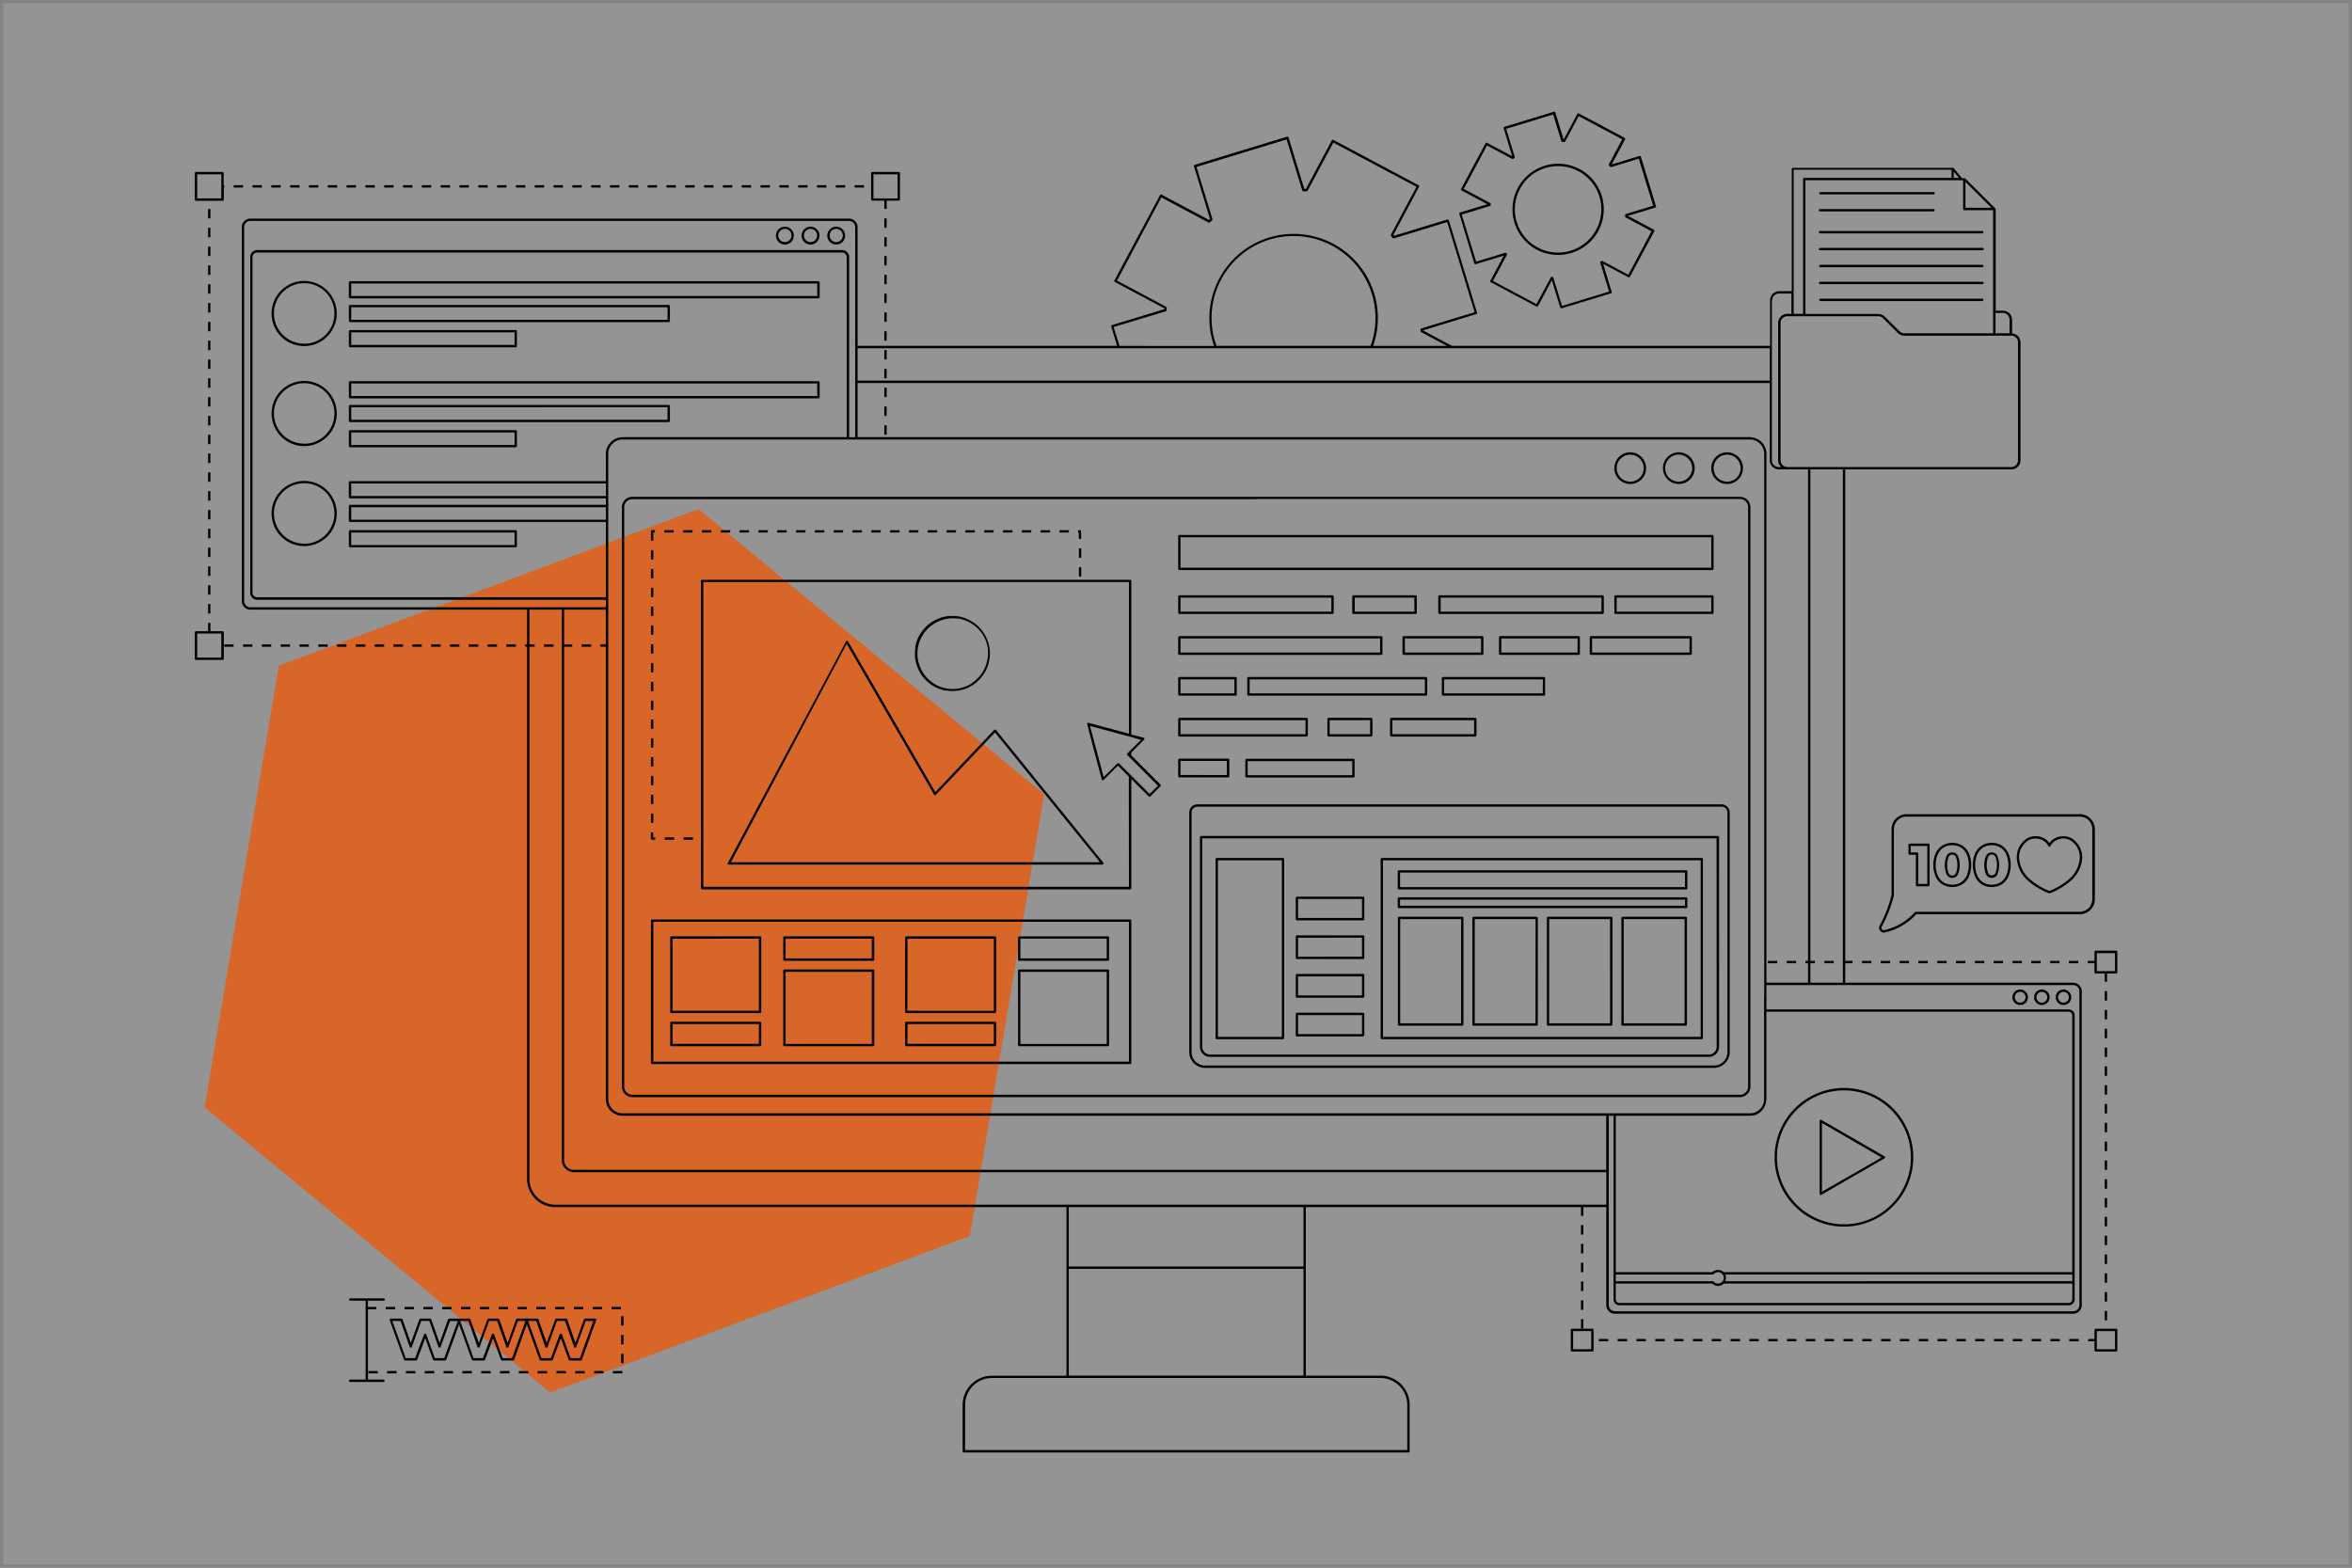 <svg xmlns="http://www.w3.org/2000/svg" viewBox="0 0 750 500"><rect x="0" y="0" width="750" height="500" fill="#333333" stroke="none"/><defs><style>.cls-1{opacity:0.5;}.cls-2{fill:#f6f6f6;}.cls-3{fill:#d3d3d3;}.cls-4{opacity:0.8;}.cls-5{fill:#e75a0d;}</style></defs><g id="Layer_2" data-name="Layer 2"><g id="Layer_1-2" data-name="Layer 1"><g class="cls-1"><rect class="cls-2" x="0.5" y="0.5" width="749" height="499"/><path class="cls-3" d="M749,1V499H1V1H749m1-1H0V500H750V0Z"/></g><g class="cls-4"><polygon class="cls-5" points="332.94 253.32 222.77 162.37 88.92 212.31 65.24 353.2 175.41 444.15 309.26 394.21 332.94 253.32"/></g><path d="M470.12,84a.38.38,0,0,0,.47.25l8.93-2.72-4.28,8a.34.34,0,0,0,0,.28.33.33,0,0,0,.18.22l14.53,7.75a.41.41,0,0,0,.29,0,.35.35,0,0,0,.22-.18l4.39-8.23,2.66,8.7a.38.38,0,0,0,.36.27l.11,0,15.73-4.79a.33.33,0,0,0,.22-.18.37.37,0,0,0,0-.29l-2.72-8.92,8.05,4.28a.36.36,0,0,0,.5-.15l7.75-14.53a.38.38,0,0,0-.16-.51l-8.25-4.4,8.72-2.65a.37.37,0,0,0,.22-.18.37.37,0,0,0,0-.29L523.26,50a.38.38,0,0,0-.47-.25l-8.85,2.7,0,0,4.26-8a.41.41,0,0,0,0-.29.39.39,0,0,0-.18-.22L503.47,36.2a.38.38,0,0,0-.51.15l-4.36,8.19h0l-2.63-8.65a.38.38,0,0,0-.47-.25l-15.76,4.8a.38.38,0,0,0-.25.47l2.72,8.92-8-4.27a.38.38,0,0,0-.51.15L465.9,60.24a.38.38,0,0,0,.15.51l8.23,4.39-8.71,2.63a.41.41,0,0,0-.22.19.34.34,0,0,0,0,.28Zm5-18.32a.38.38,0,0,0,.26-.35v-.19a.37.37,0,0,0-.19-.39l-8.42-4.49,7.4-13.86,8,4.27a.35.35,0,0,0,.39,0,2.52,2.52,0,0,0,.35-.3A.37.37,0,0,0,483,50l-2.72-8.91,15-4.58,2.6,8.53a.37.37,0,0,0,.31.26,3.29,3.29,0,0,0,.45,0h.13a.31.31,0,0,0,.34-.2l4.3-8.06,13.87,7.4-4.21,7.88a.4.4,0,0,0,0,.43l.13.14a1.57,1.57,0,0,1,.21.24.38.38,0,0,0,.42.14l8.73-2.66,4.59,15-8.67,2.64a.39.39,0,0,0-.27.35,2.47,2.47,0,0,1,0,.38.36.36,0,0,0,.19.39l8.23,4.39-7.39,13.87-8.23-4.39a.48.48,0,0,0-.48.1.43.43,0,0,1-.1.09.38.38,0,0,0-.14.42L513.1,93l-15,4.57-2.77-9a.33.33,0,0,0-.18-.22.55.55,0,0,0-.3-.07h0a.38.38,0,0,0-.33.2L489.94,97l-13.86-7.39,4.45-8.36a.37.37,0,0,0,0-.29.52.52,0,0,0-.13-.2.38.38,0,0,0-.41-.14l-9.29,2.83-4.58-15Z"/><path d="M490,79.6a14.37,14.37,0,0,0,6.8,1.7,14.54,14.54,0,1,0-4.2-28.44A14.54,14.54,0,0,0,490,79.6Zm-5.33-19.33a13.65,13.65,0,0,1,8.15-6.7,13.79,13.79,0,1,1-2.46,25.37,13.78,13.78,0,0,1-5.69-18.67Z"/><path d="M360.37,293.25H207.94a.37.37,0,0,0-.37.38V339a.37.37,0,0,0,.37.37H360.37a.38.38,0,0,0,.38-.37V293.63A.38.38,0,0,0,360.37,293.25ZM360,338.6H208.32V294H360Z"/><path d="M588,347a22.11,22.11,0,1,0,22.1,22.1A22.11,22.11,0,0,0,588,347Zm0,43.47a21.4,21.4,0,0,1-21.37-21.37A21.36,21.36,0,1,1,588,390.49Z"/><path d="M266.66,78a2.85,2.85,0,1,0-2.86-2.85A2.85,2.85,0,0,0,266.66,78Zm0-5a2.1,2.1,0,1,1-2.11,2.1A2.1,2.1,0,0,1,266.66,73Z"/><path d="M258.47,78a2.85,2.85,0,1,0-2.86-2.85A2.86,2.86,0,0,0,258.47,78Zm0-5a2.1,2.1,0,1,1-2.11,2.1A2.1,2.1,0,0,1,258.47,73Z"/><path d="M250.28,78a2.85,2.85,0,1,0-2.85-2.85A2.86,2.86,0,0,0,250.28,78Zm0-5a2.1,2.1,0,1,1-2.1,2.1A2.1,2.1,0,0,1,250.28,73Z"/><path d="M97,89.6A10.39,10.39,0,1,0,107.38,100,10.4,10.4,0,0,0,97,89.6Zm0,20a9.64,9.64,0,1,1,9.64-9.64A9.64,9.64,0,0,1,97,109.63Z"/><path d="M261,89.68H111.61a.38.38,0,0,0-.37.38v4.72a.38.38,0,0,0,.37.38H261a.37.37,0,0,0,.37-.38V90.06A.37.37,0,0,0,261,89.68Zm-.38,4.73H112v-4H260.57Z"/><path d="M111.61,102.73H213.25a.37.37,0,0,0,.37-.37V97.63a.37.37,0,0,0-.37-.38H111.61a.38.38,0,0,0-.37.38v4.73A.38.38,0,0,0,111.61,102.73ZM112,98H212.87v4H112Z"/><path d="M111.61,110.77h52.85a.37.37,0,0,0,.37-.38v-4.73a.37.37,0,0,0-.37-.38H111.61a.38.38,0,0,0-.37.38v4.73A.38.38,0,0,0,111.61,110.77ZM112,106h52.09v4H112Z"/><path d="M97,121.5a10.39,10.39,0,1,0,10.39,10.39A10.4,10.4,0,0,0,97,121.5Zm0,20a9.64,9.64,0,1,1,9.64-9.63A9.64,9.64,0,0,1,97,141.52Z"/><path d="M261,121.57H111.61a.38.38,0,0,0-.37.38v4.72a.38.38,0,0,0,.37.38H261a.37.37,0,0,0,.37-.38V122A.37.37,0,0,0,261,121.57Zm-.38,4.73H112v-4H260.57Z"/><path d="M213.25,129.15H111.61a.38.38,0,0,0-.37.37v4.73a.37.37,0,0,0,.37.37H213.25a.36.36,0,0,0,.37-.37v-4.73A.37.37,0,0,0,213.25,129.15Zm-.38,4.72H112v-4H212.87Z"/><path d="M164.46,137.19H111.61a.37.37,0,0,0-.37.37v4.73a.38.38,0,0,0,.37.37h52.85a.37.37,0,0,0,.37-.37v-4.73A.36.36,0,0,0,164.46,137.19Zm-.38,4.72H112v-4h52.09Z"/><path d="M97,153.39a10.39,10.39,0,1,0,10.39,10.39A10.4,10.4,0,0,0,97,153.39Zm0,20a9.64,9.64,0,1,1,9.64-9.64A9.65,9.65,0,0,1,97,173.42Z"/><path d="M111.24,174.18a.38.38,0,0,0,.37.38h52.85a.37.37,0,0,0,.37-.38v-4.73a.37.37,0,0,0-.37-.37H111.61a.38.38,0,0,0-.37.37Zm.75-4.35h52.09v4H112Z"/><rect x="66.35" y="192.66" width="0.75" height="3"/><rect x="71.49" y="205.53" width="3" height="0.75"/><path d="M71.51,59.07h-.19V55.23a.37.37,0,0,0-.37-.38H62.5a.37.37,0,0,0-.37.38v8.43a.37.37,0,0,0,.37.38H71a.37.37,0,0,0,.37-.38V59.82h.19Zm-.94,4.22H62.88V55.6h7.69v7.69Z"/><rect x="66.35" y="138.66" width="0.75" height="3"/><rect x="66.35" y="186.66" width="0.75" height="3"/><rect x="66.35" y="156.66" width="0.75" height="3"/><rect x="66.35" y="120.66" width="0.75" height="3"/><rect x="66.35" y="132.66" width="0.75" height="3"/><rect x="66.35" y="126.66" width="0.75" height="3"/><rect x="66.35" y="144.66" width="0.75" height="3"/><rect x="66.35" y="180.66" width="0.75" height="3"/><rect x="66.35" y="162.66" width="0.75" height="3"/><rect x="66.35" y="174.66" width="0.75" height="3"/><rect x="66.35" y="168.66" width="0.75" height="3"/><rect x="66.35" y="150.66" width="0.75" height="3"/><rect x="143.49" y="205.53" width="3" height="0.75"/><rect x="74.51" y="59.07" width="3" height="0.75"/><rect x="155.49" y="205.53" width="3" height="0.75"/><rect x="137.49" y="205.53" width="3" height="0.75"/><rect x="131.49" y="205.53" width="3" height="0.75"/><rect x="281.99" y="129.66" width="0.75" height="3"/><rect x="281.99" y="123.66" width="0.75" height="3"/><rect x="281.99" y="135.66" width="0.75" height="3"/><rect x="161.49" y="205.53" width="3" height="0.75"/><rect x="149.49" y="205.53" width="3" height="0.75"/><rect x="83.49" y="205.53" width="3" height="0.75"/><rect x="101.49" y="205.53" width="3" height="0.75"/><rect x="95.49" y="205.53" width="3" height="0.75"/><rect x="77.49" y="205.53" width="3" height="0.75"/><rect x="281.99" y="99.66" width="0.75" height="3"/><rect x="107.49" y="205.53" width="3" height="0.75"/><rect x="113.49" y="205.53" width="3" height="0.75"/><rect x="119.49" y="205.53" width="3" height="0.75"/><rect x="125.49" y="205.53" width="3" height="0.75"/><rect x="89.49" y="205.53" width="3" height="0.75"/><rect x="212.51" y="59.07" width="3" height="0.75"/><rect x="218.51" y="59.07" width="3" height="0.75"/><rect x="206.51" y="59.07" width="3" height="0.75"/><rect x="230.51" y="59.07" width="3" height="0.75"/><rect x="236.51" y="59.07" width="3" height="0.75"/><rect x="281.99" y="105.66" width="0.75" height="3"/><rect x="182.51" y="59.07" width="3" height="0.75"/><rect x="66.35" y="114.66" width="0.75" height="3"/><rect x="194.51" y="59.07" width="3" height="0.75"/><rect x="200.51" y="59.07" width="3" height="0.75"/><rect x="188.51" y="59.07" width="3" height="0.75"/><rect x="170.51" y="59.07" width="3" height="0.75"/><rect x="281.99" y="75.66" width="0.75" height="3"/><rect x="281.99" y="69.66" width="0.75" height="3"/><rect x="281.99" y="81.66" width="0.75" height="3"/><rect x="281.99" y="93.66" width="0.75" height="3"/><rect x="281.99" y="87.66" width="0.75" height="3"/><rect x="254.51" y="59.07" width="3" height="0.75"/><rect x="248.51" y="59.07" width="3" height="0.75"/><rect x="272.51" y="59.07" width="3" height="0.75"/><rect x="242.51" y="59.07" width="3" height="0.75"/><rect x="266.51" y="59.07" width="3" height="0.75"/><rect x="260.51" y="59.07" width="3" height="0.75"/><rect x="176.51" y="59.07" width="3" height="0.75"/><rect x="66.35" y="72.66" width="0.75" height="3"/><rect x="66.35" y="66.66" width="0.75" height="3"/><rect x="86.51" y="59.07" width="3" height="0.75"/><rect x="80.51" y="59.07" width="3" height="0.75"/><rect x="66.35" y="78.66" width="0.75" height="3"/><rect x="66.35" y="96.66" width="0.75" height="3"/><rect x="66.35" y="108.66" width="0.75" height="3"/><rect x="66.35" y="84.66" width="0.75" height="3"/><rect x="66.35" y="102.66" width="0.75" height="3"/><rect x="66.35" y="90.66" width="0.75" height="3"/><rect x="92.51" y="59.07" width="3" height="0.75"/><rect x="104.51" y="59.07" width="3" height="0.75"/><rect x="146.51" y="59.07" width="3" height="0.75"/><rect x="140.51" y="59.07" width="3" height="0.75"/><rect x="134.51" y="59.07" width="3" height="0.75"/><rect x="158.51" y="59.07" width="3" height="0.75"/><rect x="152.51" y="59.07" width="3" height="0.75"/><rect x="128.51" y="59.07" width="3" height="0.75"/><rect x="110.51" y="59.07" width="3" height="0.75"/><rect x="164.51" y="59.07" width="3" height="0.75"/><rect x="98.51" y="59.07" width="3" height="0.75"/><rect x="116.51" y="59.07" width="3" height="0.75"/><rect x="122.51" y="59.07" width="3" height="0.75"/><rect x="224.51" y="59.07" width="3" height="0.75"/><rect x="281.99" y="117.66" width="0.75" height="3"/><rect x="281.99" y="111.66" width="0.75" height="3"/><rect x="185.49" y="205.53" width="3" height="0.75"/><rect x="173.49" y="205.53" width="3" height="0.75"/><path d="M71,201.31H67.1v-2.65h-.75v2.65H62.5a.37.37,0,0,0-.37.37v8.44a.36.36,0,0,0,.37.37H71a.36.36,0,0,0,.37-.37v-8.44A.37.37,0,0,0,71,201.31Zm-.38,8.43H62.88v-7.68h7.69v7.68Z"/><path d="M278.15,64H282v2.62h.75V64h3.86a.38.38,0,0,0,.37-.38V55.23a.38.38,0,0,0-.37-.38h-8.45a.38.38,0,0,0-.38.38v8.43A.38.38,0,0,0,278.15,64Zm.37-4.23V55.6h7.7v7.69h-7.7V59.81Z"/><path d="M661.08,313.43H588.4v-6.21h2.33v-.75H588.4V149.7h53a2.9,2.9,0,0,0,2.9-2.9V109.22a2.89,2.89,0,0,0-2.69-2.88V102a2.9,2.9,0,0,0-2.9-2.9h-2.33V66.69a.43.43,0,0,0,0,0,.09.09,0,0,0,0,0,.4.4,0,0,0-.09-.17l-9.59-9.58a.31.31,0,0,0-.17-.09h-.84l-2.72-3.22h0a.37.37,0,0,0-.17-.1h0l-.07,0h-51a.38.38,0,0,0-.38.38V92.87h-4a2.9,2.9,0,0,0-2.9,2.9v14.54H463l-9.27-4.94,17.06-5.2A.37.37,0,0,0,471,100a.37.37,0,0,0,0-.29l-9-29.46a.38.38,0,0,0-.47-.24L444.5,75.2c-.06-.08-.12-.17-.19-.25l8.19-15.37a.37.37,0,0,0,0-.29.43.43,0,0,0-.18-.22L425.18,44.62a.39.39,0,0,0-.51.16l-8.25,15.46-.46,0h-.06l-5-16.41a.38.38,0,0,0-.47-.25l-29.45,9a.38.38,0,0,0-.25.47l5.11,16.78,0,0-.32.31-15.12-8.06a.49.49,0,0,0-.29,0,.41.41,0,0,0-.22.19L355.35,89.43a.36.36,0,0,0,.15.5l15.79,8.42c0,.08,0,.17,0,.25l-16.69,5.09a.38.38,0,0,0-.25.47l1.87,6.15H273.46V72.46a2.75,2.75,0,0,0-2.75-2.75H79.85a2.75,2.75,0,0,0-2.75,2.75V191.69a2.75,2.75,0,0,0,2.75,2.75h88.22v11.09h-.58v.75h.58V376a9,9,0,0,0,9,9h163v53.78H316.28a9.33,9.33,0,0,0-9.32,9.33v14.77a.38.38,0,0,0,.37.38h141.8a.38.38,0,0,0,.37-.38V448.08a9.33,9.33,0,0,0-9.32-9.33H416.4V385h87.74v2.78h.75V385h7.32v31.25A2.75,2.75,0,0,0,515,419H661.08a2.75,2.75,0,0,0,2.75-2.74v-100A2.75,2.75,0,0,0,661.08,313.43Zm-73.43,0H577.29v-6.21h1.44v-.75h-1.44V149.7h10.36Zm-24.38,0V144.74a5.32,5.32,0,0,0-5.32-5.31H273.46V122.16H564.35V146.8a2.9,2.9,0,0,0,2.9,2.9h9.29V306.47h-.81v.75h.81v6.21Zm-.75,4.57v32.53a5,5,0,0,1-.08.78c0,.07,0,.14,0,.21a4.69,4.69,0,0,1-.63,1.51l-.12.16A4.56,4.56,0,0,1,559,355l-.18,0a5.56,5.56,0,0,1-.82.08H198.51a4.56,4.56,0,0,1-4.55-4.57V144.74a4.54,4.54,0,0,1,.75-2.5l.1-.15c.13-.17.27-.34.42-.5l.14-.14a5.17,5.17,0,0,1,.51-.42l.13-.09a4.47,4.47,0,0,1,2.5-.76H558a4.57,4.57,0,0,1,4.57,4.56V318Zm-13.3,88.37a1.79,1.79,0,0,1,.45,1.2,1.76,1.76,0,0,1-.46,1.19,1.87,1.87,0,0,1-2.77,0,.34.34,0,0,0-.28-.13H515.24v-2.14h30.92a.35.35,0,0,0,.28-.13A1.87,1.87,0,0,1,549.22,406.37Zm1,.12H660.81v2.14H550.19a.64.64,0,0,1,0-.07c0-.11.08-.22.11-.33s0-.1,0-.16a2.73,2.73,0,0,0,.06-.5,3,3,0,0,0-.06-.52c0-.05,0-.1,0-.15a2.55,2.55,0,0,0-.11-.33S550.2,406.52,550.19,406.49Zm-35,2.89H546a2.56,2.56,0,0,0,3.66,0H660.81v5.05a1.13,1.13,0,0,1-1.14,1.12H516.38a1.13,1.13,0,0,1-1.14-1.12Zm145.57-3.64H549.64a2.67,2.67,0,0,0-3.65,0H515.24V355.85H558a5,5,0,0,0,.95-.1l.22,0,.21,0v0A5.36,5.36,0,0,0,562,354l0,0c.09-.11.16-.23.24-.34l.14-.19a5.4,5.4,0,0,0,.74-1.75c0-.09,0-.17,0-.25a3.06,3.06,0,0,0,.07-.4h0a4,4,0,0,0,.06-.5V322.69h96.4a1.14,1.14,0,0,1,1.14,1.14Zm-148.6-45.92v13.29H183a3.1,3.1,0,0,1-3.11-3.1V206.28h2.57v-.75h-2.57V194.44h13.29v11.09h-1.72v.75h1.72V350.53a5.32,5.32,0,0,0,5.3,5.32h313.7v4ZM270,139.43H198.51a5.22,5.22,0,0,0-2.09.44h0a5.9,5.9,0,0,0-.82.45l-.14.11a4.75,4.75,0,0,0-.6.49l-.16.17a3.79,3.79,0,0,0-.48.58l-.13.17-.08.1h0a5.27,5.27,0,0,0-.81,2.8v8.73h-81.6a.38.38,0,0,0-.37.37v4.73a.38.38,0,0,0,.37.37h81.6V161h-81.6a.38.38,0,0,0-.37.38v4.72a.38.38,0,0,0,.37.38h81.6v24H82a1.49,1.49,0,0,1-1.49-1.49V82A1.5,1.5,0,0,1,82,80.54H268.51A1.51,1.51,0,0,1,270,82Zm-76.81,26.34H112v-4h81.22v4Zm0-7.58H112v-4h81.22v4Zm450.3-49V146.8a2.15,2.15,0,0,1-2.15,2.15H569.94a2.15,2.15,0,0,1-2.15-2.15V103a2.15,2.15,0,0,1,2.15-2.15h29a2.21,2.21,0,0,1,1.53.64l4.71,4.71a2.89,2.89,0,0,0,2,.86h34.1A2.15,2.15,0,0,1,643.51,109.22Zm-4.84-9.4a2.15,2.15,0,0,1,2.15,2.15v4.35h-4.48v-6.5Zm-3.61-33.51h-8.31V58Zm-8.68.75h9.21v39.26H607.26a2.14,2.14,0,0,1-1.52-.64L601,101a3,3,0,0,0-2.06-.86H575.71V57.48H626v9.21A.38.38,0,0,0,626.38,67.06ZM623,56.73v-2l1.65,2Zm-51-2.61h50.3v2.61H575.33a.37.37,0,0,0-.37.37v43h-3v-46ZM565.1,95.77a2.15,2.15,0,0,1,2.15-2.15h4v6.49h-1.26A2.9,2.9,0,0,0,567,103V146.8a3.05,3.05,0,0,0,.06.6,1.06,1.06,0,0,0,.06.19c0,.13.07.25.12.37s.08.14.11.2a2.16,2.16,0,0,0,.18.3,1.46,1.46,0,0,0,.16.19,1.64,1.64,0,0,0,.21.24l0,.06h-.74a2.15,2.15,0,0,1-2.15-2.15v-51Zm-210,8.53,16.58-5A.4.4,0,0,0,372,99c0-.23,0-.45.05-.66v-.15a.39.39,0,0,0-.19-.35l-15.66-8.34,14.13-26.53,15,8a.37.37,0,0,0,.4,0,7.17,7.17,0,0,0,.58-.52l.2-.2a.38.38,0,0,0,.1-.38l-5.07-16.64,28.73-8.76,5,16.3a.36.36,0,0,0,.33.26l.35,0a4.44,4.44,0,0,1,.63,0,.37.37,0,0,0,.39-.19l8.2-15.36,26.5,14.1-8.13,15.26a.38.38,0,0,0,.05.42,7.5,7.5,0,0,1,.46.61.37.37,0,0,0,.42.15l17-5.18,8.75,28.74-17,5.18a.38.38,0,0,0-.26.36,3.56,3.56,0,0,1,0,.43.36.36,0,0,0,.2.37l8.26,4.41H437.86a26.86,26.86,0,1,0-51.05-1.06c.11.36.22.71.34,1.06H357Zm32.81,6c-.16-.42-.3-.85-.44-1.28a26.11,26.11,0,0,1,50-15.22,25.88,25.88,0,0,1-.43,16.5Zm-31.25.75H564.35v10.35H273.46V111.06ZM77.85,191.69V72.46a2,2,0,0,1,2-2H270.71a2,2,0,0,1,2,2v67h-1.94V82a2.26,2.26,0,0,0-2.26-2.25H82A2.24,2.24,0,0,0,79.8,82v107A2.24,2.24,0,0,0,82,191.3H193.21v2.39H79.85A2,2,0,0,1,77.85,191.69Zm370.9,256.39v14.4h-141v-14.4a8.58,8.58,0,0,1,8.57-8.58h123.9A8.58,8.58,0,0,1,448.75,448.08Zm-107.94-9.33V404.69h74.84v34.06Zm74.84-34.81H340.81V385h74.84Zm94.71-19.72H177.08a8.27,8.27,0,0,1-8.26-8.27V206.28h1.67v-.75h-1.67V194.44h10.35V370a3.86,3.86,0,0,0,3.86,3.85H512.21v10.36Zm152.72,32a2,2,0,0,1-2,2H515a2,2,0,0,1-2-2V355.85h1.53v58.58a1.88,1.88,0,0,0,1.89,1.87H659.67a1.88,1.88,0,0,0,1.89-1.87v-90.6a1.89,1.89,0,0,0-1.89-1.89h-96.4v-7.76h97.81a2,2,0,0,1,2,2Z"/><path d="M658,315.6a2.47,2.47,0,1,0,2.47,2.47A2.48,2.48,0,0,0,658,315.6Zm0,4.19a1.72,1.72,0,1,1,1.72-1.72A1.73,1.73,0,0,1,658,319.79Z"/><path d="M651.1,315.6a2.47,2.47,0,1,0,2.47,2.47A2.47,2.47,0,0,0,651.1,315.6Zm0,4.19a1.72,1.72,0,1,1,1.72-1.72A1.72,1.72,0,0,1,651.1,319.79Z"/><path d="M644.19,315.6a2.47,2.47,0,1,0,2.47,2.47A2.48,2.48,0,0,0,644.19,315.6Zm0,4.19a1.72,1.72,0,1,1,1.72-1.72A1.73,1.73,0,0,1,644.19,319.79Z"/><path d="M580.8,357.19a.35.35,0,0,0-.37,0,.37.37,0,0,0-.19.32v23.23a.37.37,0,0,0,.19.33.41.41,0,0,0,.19.05.37.37,0,0,0,.18-.05l7.4-4.26.06-.05,2.6-1.5h0l10.07-5.81a.39.39,0,0,0,.18-.33.37.37,0,0,0-.18-.32Zm7,19-.06,0-6.77,3.9V358.16l19,11Z"/><rect x="504.14" y="402.75" width="0.75" height="3"/><rect x="504.14" y="396.75" width="0.75" height="3"/><rect x="671.15" y="346.12" width="0.75" height="3"/><rect x="504.14" y="390.75" width="0.75" height="3"/><rect x="671.15" y="406.12" width="0.75" height="3"/><rect x="671.15" y="418.12" width="0.75" height="3"/><rect x="504.14" y="408.75" width="0.75" height="3"/><rect x="671.15" y="400.12" width="0.75" height="3"/><rect x="671.15" y="412.12" width="0.75" height="3"/><rect x="521.84" y="427.05" width="3" height="0.75"/><rect x="533.84" y="427.05" width="3" height="0.75"/><rect x="527.84" y="427.05" width="3" height="0.75"/><rect x="539.84" y="427.05" width="3" height="0.75"/><rect x="545.84" y="427.05" width="3" height="0.75"/><rect x="659.73" y="306.47" width="3" height="0.75"/><rect x="504.14" y="420.75" width="0.75" height="3"/><rect x="509.84" y="427.05" width="3" height="0.75"/><rect x="551.84" y="427.05" width="3" height="0.75"/><rect x="515.84" y="427.05" width="3" height="0.75"/><rect x="504.14" y="414.75" width="0.75" height="3"/><rect x="617.73" y="306.47" width="3" height="0.75"/><rect x="605.73" y="306.47" width="3" height="0.75"/><rect x="599.73" y="306.47" width="3" height="0.75"/><rect x="611.73" y="306.47" width="3" height="0.75"/><rect x="671.15" y="394.12" width="0.75" height="3"/><rect x="671.15" y="370.12" width="0.75" height="3"/><rect x="671.15" y="376.12" width="0.75" height="3"/><rect x="653.73" y="306.47" width="3" height="0.75"/><rect x="671.15" y="382.12" width="0.75" height="3"/><rect x="671.15" y="388.12" width="0.75" height="3"/><rect x="635.73" y="306.47" width="3" height="0.75"/><rect x="641.73" y="306.47" width="3" height="0.75"/><rect x="671.15" y="352.12" width="0.75" height="3"/><rect x="647.73" y="306.47" width="3" height="0.75"/><rect x="629.73" y="306.47" width="3" height="0.75"/><rect x="623.73" y="306.47" width="3" height="0.75"/><rect x="671.15" y="358.12" width="0.75" height="3"/><rect x="671.15" y="364.12" width="0.75" height="3"/><rect x="671.15" y="316.12" width="0.75" height="3"/><rect x="593.73" y="306.47" width="3" height="0.75"/><rect x="647.84" y="427.05" width="3" height="0.75"/><rect x="671.15" y="322.12" width="0.75" height="3"/><rect x="653.84" y="427.05" width="3" height="0.75"/><rect x="641.84" y="427.05" width="3" height="0.75"/><rect x="557.84" y="427.05" width="3" height="0.75"/><rect x="659.84" y="427.05" width="3" height="0.75"/><rect x="635.84" y="427.05" width="3" height="0.75"/><rect x="563.73" y="306.47" width="3" height="0.75"/><rect x="581.73" y="306.47" width="3" height="0.75"/><rect x="569.73" y="306.47" width="3" height="0.75"/><rect x="671.15" y="334.12" width="0.75" height="3"/><rect x="671.15" y="328.12" width="0.75" height="3"/><rect x="563.84" y="427.05" width="3" height="0.75"/><rect x="611.84" y="427.05" width="3" height="0.75"/><rect x="617.84" y="427.05" width="3" height="0.75"/><rect x="593.84" y="427.05" width="3" height="0.75"/><rect x="599.84" y="427.05" width="3" height="0.75"/><rect x="587.84" y="427.05" width="3" height="0.75"/><rect x="623.84" y="427.05" width="3" height="0.75"/><rect x="605.84" y="427.05" width="3" height="0.75"/><rect x="671.15" y="340.12" width="0.75" height="3"/><rect x="629.84" y="427.05" width="3" height="0.75"/><rect x="581.84" y="427.05" width="3" height="0.75"/><rect x="569.84" y="427.05" width="3" height="0.75"/><rect x="575.84" y="427.05" width="3" height="0.75"/><path d="M507.79,423.78h-6.54a.37.37,0,0,0-.37.38v6.54a.37.37,0,0,0,.37.37h6.54a.37.37,0,0,0,.37-.37v-6.54A.37.37,0,0,0,507.79,423.78Zm-.38,6.54h-5.78v-5.79h5.78v5.79Z"/><path d="M674.8,303.2h-6.54a.38.38,0,0,0-.38.38v2.89h-2.15v.75h2.15v2.9a.38.38,0,0,0,.38.37h2.89v2.63h.75v-2.63h2.9a.38.38,0,0,0,.37-.37v-6.54A.38.38,0,0,0,674.8,303.2Zm-.38,6.54h-5.79V304h5.79Z"/><path d="M674.8,423.78h-6.54a.38.38,0,0,0-.38.38v2.89h-2v.75h2v2.9a.38.38,0,0,0,.38.37h6.54a.38.38,0,0,0,.37-.37v-6.54A.38.38,0,0,0,674.8,423.78Zm-.38,6.54h-5.79v-5.79h5.79Z"/><path d="M632.18,95.26H580.39a.38.38,0,0,0,0,.75h51.79a.38.38,0,0,0,0-.75Z"/><path d="M632.18,89.86H580.39a.37.37,0,0,0-.37.38.36.36,0,0,0,.37.37h51.79a.36.36,0,0,0,.37-.37A.37.37,0,0,0,632.18,89.86Z"/><path d="M632.18,84.47H580.39a.38.38,0,0,0,0,.75h51.79a.38.38,0,0,0,0-.75Z"/><path d="M632.18,79.07H580.39a.37.37,0,0,0-.37.38.36.36,0,0,0,.37.37h51.79a.36.36,0,0,0,.37-.37A.37.37,0,0,0,632.18,79.07Z"/><path d="M580,74.05a.37.37,0,0,0,.37.38h51.79a.38.38,0,0,0,0-.75H580.39A.37.37,0,0,0,580,74.05Z"/><path d="M580.39,67.42h36.14a.38.38,0,0,0,.38-.38.37.37,0,0,0-.38-.37H580.39A.36.36,0,0,0,580,67,.37.37,0,0,0,580.39,67.42Z"/><path d="M580.39,62h36.14a.38.38,0,1,0,0-.75H580.39a.38.38,0,0,0,0,.75Z"/><path d="M603.18,264.44v21a40.58,40.58,0,0,1-3.76,9.71,1.51,1.51,0,0,0,.09,1.69,1.48,1.48,0,0,0,1.18.6,1.64,1.64,0,0,0,.37-.05,19.28,19.28,0,0,0,10-5.81h52.14A4.76,4.76,0,0,0,668,286.8V264.44a4.76,4.76,0,0,0-4.76-4.76H607.94A4.76,4.76,0,0,0,603.18,264.44Zm64,0V286.8a4,4,0,0,1-4,4H610.88a.41.41,0,0,0-.29.13,18.46,18.46,0,0,1-9.71,5.71.72.72,0,0,1-.77-.28.77.77,0,0,1-.05-.86h0a40.75,40.75,0,0,0,3.86-9.94.34.34,0,0,0,0-.1v-21a4,4,0,0,1,4-4h55.25A4,4,0,0,1,667.2,264.44Z"/><path d="M646.87,281.05a23.39,23.39,0,0,0,6.51,3.87.32.32,0,0,0,.14,0l.15,0a23.39,23.39,0,0,0,6.51-3.87,10.61,10.61,0,0,0,3.74-6.92,7.1,7.1,0,0,0-3.54-6.88,5.63,5.63,0,0,0-4.33-.23,5,5,0,0,0-2.53,1.89A5,5,0,0,0,651,267a5.63,5.63,0,0,0-4.33.23,7.11,7.11,0,0,0-3.54,6.88A10.61,10.61,0,0,0,646.87,281.05Zm.14-13.13a4.62,4.62,0,0,1,2.06-.47,5.15,5.15,0,0,1,1.68.28,4.09,4.09,0,0,1,2.43,2.1.39.39,0,0,0,.34.22.38.38,0,0,0,.34-.22,4.11,4.11,0,0,1,2.44-2.1,4.92,4.92,0,0,1,3.74.19,6.35,6.35,0,0,1,3.13,6.15,10,10,0,0,1-3.49,6.43,22.91,22.91,0,0,1-6.16,3.67,22.87,22.87,0,0,1-6.15-3.67,9.88,9.88,0,0,1-3.49-6.43A6.32,6.32,0,0,1,647,267.92Z"/><path d="M608.92,272.62h2v9.67a.38.38,0,0,0,.38.38h3.63a.38.38,0,0,0,.38-.38V269.44a.38.38,0,0,0-.38-.38h-6a.38.38,0,0,0-.38.38v2.81A.37.37,0,0,0,608.92,272.62Zm.37-2.81h5.28v12.11h-2.89v-9.67a.38.38,0,0,0-.37-.38h-2Z"/><path d="M622.54,280a2,2,0,0,0,1.78-1.07,7.88,7.88,0,0,0,0-6,2,2,0,0,0-1.78-1.07,2.05,2.05,0,0,0-1.8,1.07,8,8,0,0,0,0,6A2.05,2.05,0,0,0,622.54,280Zm-1.16-6.71a1.29,1.29,0,0,1,1.16-.71,1.27,1.27,0,0,1,1.14.71,7.28,7.28,0,0,1,0,5.25,1.27,1.27,0,0,1-1.14.71,1.29,1.29,0,0,1-1.16-.71,7.42,7.42,0,0,1,0-5.25Z"/><path d="M619.41,282.08a6.23,6.23,0,0,0,6.25,0,5.7,5.7,0,0,0,2.15-2.46,9.66,9.66,0,0,0,0-7.51,5.76,5.76,0,0,0-2.15-2.46,6.23,6.23,0,0,0-6.25,0,5.7,5.7,0,0,0-2.15,2.46,9.54,9.54,0,0,0,0,7.51A5.7,5.7,0,0,0,619.41,282.08Zm-1.48-9.64a5,5,0,0,1,1.87-2.15,5.49,5.49,0,0,1,5.47,0,5,5,0,0,1,1.87,2.15,9,9,0,0,1,0,6.85,5,5,0,0,1-1.87,2.15,5.49,5.49,0,0,1-5.47,0h0a5,5,0,0,1-1.87-2.15,8.85,8.85,0,0,1,0-6.85Z"/><path d="M632,282.08a5.93,5.93,0,0,0,3.14.84,5.85,5.85,0,0,0,3.11-.84,5.72,5.72,0,0,0,2.16-2.46,9.66,9.66,0,0,0,0-7.51,5.78,5.78,0,0,0-2.16-2.46,5.85,5.85,0,0,0-3.11-.84,5.93,5.93,0,0,0-3.14.84,5.77,5.77,0,0,0-2.15,2.46,9.66,9.66,0,0,0,0,7.51A5.77,5.77,0,0,0,632,282.08Zm-1.47-9.64a5,5,0,0,1,1.87-2.15,5.47,5.47,0,0,1,5.46,0,5,5,0,0,1,1.87,2.15,8.85,8.85,0,0,1,0,6.85,5,5,0,0,1-1.87,2.15,5.47,5.47,0,0,1-5.46,0,5,5,0,0,1-1.87-2.15,8.85,8.85,0,0,1,0-6.85Z"/><path d="M635.12,280a2,2,0,0,0,1.78-1.07h0a8,8,0,0,0,0-6,2,2,0,0,0-1.78-1.07,2.05,2.05,0,0,0-1.8,1.07,7.88,7.88,0,0,0,0,6A2.05,2.05,0,0,0,635.12,280ZM634,273.24a1.29,1.29,0,0,1,2.3,0,7.42,7.42,0,0,1,0,5.25,1.29,1.29,0,0,1-2.3,0,7.28,7.28,0,0,1,0-5.25Z"/><path d="M554.82,158.45H201.64a3.37,3.37,0,0,0-3.32,2.93c0,.13,0,.27,0,.41V346.56a3.36,3.36,0,0,0,3.34,3.36H554.82a3.36,3.36,0,0,0,3.35-3.36V161.79A3.35,3.35,0,0,0,554.82,158.45Zm2.6,188.11a2.61,2.61,0,0,1-2.6,2.61H201.64a2.6,2.6,0,0,1-2.59-2.61V161.79a3,3,0,0,1,0-.32,2.6,2.6,0,0,1,2.57-2.27H400.06l.08,0a.35.35,0,0,0,.18,0l.11,0a.29.29,0,0,0,.12-.07H554.82a2.6,2.6,0,0,1,2.6,2.59Z"/><rect x="207.57" y="175.47" width="0.75" height="3"/><rect x="207.57" y="181.47" width="0.75" height="3"/><rect x="229.85" y="169.09" width="3" height="0.75"/><rect x="207.57" y="193.47" width="0.75" height="3"/><rect x="207.57" y="187.47" width="0.75" height="3"/><rect x="223.85" y="169.09" width="3" height="0.75"/><path d="M208.32,169.84h.53v-.75h-.91a.37.37,0,0,0-.37.38v3h.75Z"/><rect x="217.96" y="267.07" width="3" height="0.75"/><rect x="217.85" y="169.09" width="3" height="0.75"/><rect x="211.96" y="267.07" width="3" height="0.75"/><rect x="211.85" y="169.09" width="3" height="0.75"/><rect x="207.57" y="235.47" width="0.75" height="3"/><rect x="207.57" y="247.47" width="0.75" height="3"/><rect x="207.57" y="241.47" width="0.75" height="3"/><rect x="207.57" y="253.47" width="0.75" height="3"/><rect x="207.57" y="259.47" width="0.75" height="3"/><rect x="235.85" y="169.09" width="3" height="0.75"/><path d="M207.94,267.82h1v-.75h-.64v-1.6h-.75v2A.37.37,0,0,0,207.94,267.82Z"/><rect x="207.57" y="223.47" width="0.75" height="3"/><rect x="207.57" y="205.47" width="0.75" height="3"/><rect x="207.57" y="211.47" width="0.75" height="3"/><rect x="207.57" y="217.47" width="0.75" height="3"/><rect x="207.57" y="199.47" width="0.75" height="3"/><rect x="207.57" y="229.47" width="0.75" height="3"/><rect x="259.85" y="169.09" width="3" height="0.75"/><rect x="319.85" y="169.09" width="3" height="0.75"/><path d="M344,171.9h.75v-2.43a.38.38,0,0,0-.37-.38h-.57v.75H344Z"/><rect x="313.85" y="169.09" width="3" height="0.75"/><rect x="344.04" y="174.9" width="0.75" height="3"/><rect x="307.85" y="169.09" width="3" height="0.75"/><rect x="325.85" y="169.09" width="3" height="0.75"/><rect x="337.85" y="169.09" width="3" height="0.75"/><rect x="344.04" y="180.9" width="0.75" height="3"/><rect x="301.85" y="169.09" width="3" height="0.75"/><rect x="331.85" y="169.09" width="3" height="0.75"/><rect x="253.85" y="169.09" width="3" height="0.75"/><rect x="247.85" y="169.09" width="3" height="0.75"/><rect x="265.85" y="169.09" width="3" height="0.75"/><rect x="241.85" y="169.09" width="3" height="0.75"/><rect x="295.85" y="169.09" width="3" height="0.75"/><rect x="271.85" y="169.09" width="3" height="0.75"/><rect x="277.85" y="169.09" width="3" height="0.75"/><rect x="289.85" y="169.09" width="3" height="0.75"/><rect x="283.85" y="169.09" width="3" height="0.75"/><path d="M549,256.54H381.82a2.6,2.6,0,0,0-2.6,2.6v76.4a5.07,5.07,0,0,0,5.06,5.06H546.49a5.07,5.07,0,0,0,5.07-5.06v-76.4A2.6,2.6,0,0,0,549,256.54Zm1.85,79a4.32,4.32,0,0,1-4.32,4.31H384.28a4.32,4.32,0,0,1-4.31-4.31v-76.4a1.85,1.85,0,0,1,1.85-1.85H549a1.85,1.85,0,0,1,1.85,1.85Z"/><path d="M537.68,277.56H446.07a.38.38,0,0,0-.37.37v5.39a.37.37,0,0,0,.37.37h91.61a.37.37,0,0,0,.38-.37v-5.39A.38.38,0,0,0,537.68,277.56Zm-.37,5.38H446.45v-4.63h90.86Z"/><path d="M550.73,154.37a5.06,5.06,0,1,0-5.05-5.05A5.06,5.06,0,0,0,550.73,154.37Zm0-9.36a4.31,4.31,0,1,1-4.3,4.31A4.32,4.32,0,0,1,550.73,145Z"/><path d="M535.28,154.37a5.06,5.06,0,1,0-5-5.05A5.06,5.06,0,0,0,535.28,154.37Zm0-9.36a4.31,4.31,0,1,1-4.3,4.31A4.32,4.32,0,0,1,535.28,145Z"/><path d="M519.83,154.37a5.06,5.06,0,1,0-5.05-5.05A5.06,5.06,0,0,0,519.83,154.37Zm0-9.36a4.31,4.31,0,1,1-4.3,4.31A4.32,4.32,0,0,1,519.83,145Z"/><path d="M291.82,207.26q-.06.62-.06,1.23c0,.21,0,.42,0,.62h0a11.67,11.67,0,0,0,.54,3h0c0,.09.07.17.1.25.12.34.25.66.39,1s.15.32.23.48.28.52.43.78c.06.1.1.21.17.31h0a14.38,14.38,0,0,0,.86,1.19,11.24,11.24,0,0,0,1.12,1.17h0c.07.07.16.13.23.19.24.21.48.4.73.59l.36.27a12.48,12.48,0,0,0,1.16.72l0,0h0a11.94,11.94,0,0,0,2.89,1.08h0l.12,0a9,9,0,0,0,1,.18l.25,0a11.9,11.9,0,0,0,1.34.08h.32a11.35,11.35,0,0,0,3-.47h0l.08,0a11.14,11.14,0,0,0,1.3-.47l.32-.15a9.84,9.84,0,0,0,.91-.48,2.26,2.26,0,0,0,.22-.11h0a12.05,12.05,0,0,0,2.42-1.91h0l.24-.29c.2-.22.4-.44.58-.67s.24-.31.35-.47.33-.48.48-.72.14-.21.2-.32h0a11.92,11.92,0,0,0,1.16-2.86h0c0-.09,0-.18.05-.27l.09-.34c0-.2.06-.4.09-.6s.05-.29.07-.44a13,13,0,0,0,.09-1.41c0-.42,0-.83-.06-1.24v0h0a11.8,11.8,0,0,0-.63-2.73l-.09-.26h0c0-.08-.07-.14-.1-.22-.11-.28-.24-.55-.37-.83s-.2-.4-.32-.59a10.3,10.3,0,0,0-.55-.9,1.88,1.88,0,0,0-.12-.18h0a11.81,11.81,0,0,0-2.09-2.26h0l-.25-.19c-.27-.21-.55-.41-.83-.6s-.33-.2-.49-.3-.5-.28-.76-.41l-.27-.16v0a12.16,12.16,0,0,0-2.94-.94h0c-.16,0-.33,0-.49-.06a4.63,4.63,0,0,0-.52-.07l-.7,0-.43,0h-.09l-.85,0h0a12.11,12.11,0,0,0-3,.63h0l-.24.1a9.64,9.64,0,0,0-.93.4l-.4.19c-.35.18-.69.38-1,.59l-.17.11h0a12.57,12.57,0,0,0-1.34,1.07,11.1,11.1,0,0,0-1,1h0l-.13.17c-.23.27-.44.55-.65.84l-.32.48c-.18.29-.36.58-.52.89l-.1.18h0a12,12,0,0,0-1,2.91h0v0c0,.1,0,.21-.05.32C291.9,206.68,291.85,207,291.82,207.26Zm17.53,11c-.24.14-.48.26-.73.38l-.41.2a11.61,11.61,0,0,1-1.17.42,11,11,0,0,1-3.26.49c-.41,0-.82,0-1.23-.07l-.4-.06-.8-.14a11.39,11.39,0,0,1-2.92-1.09,10,10,0,0,1-1-.64c-.14-.09-.27-.2-.4-.3s-.42-.33-.63-.51-.32-.28-.47-.43a11.9,11.9,0,0,1-1.81-2.31c-.12-.21-.24-.42-.35-.64s-.17-.35-.25-.53a7.12,7.12,0,0,1-.28-.72,11.07,11.07,0,0,1-.69-3.83,11.24,11.24,0,0,1,1.29-5.23c.14-.26.29-.51.45-.76s.21-.34.33-.51a9.1,9.1,0,0,1,.61-.78,10.81,10.81,0,0,1,2.52-2.2,9.26,9.26,0,0,1,.86-.51c.14-.08.29-.14.44-.21s.52-.23.78-.33a11,11,0,0,1,4-.75h.15c.31,0,.63,0,.94.05l.37,0a11.06,11.06,0,0,1,3.62,1.11c.22.11.42.22.62.34l.53.32c.21.14.41.29.61.45a11.21,11.21,0,0,1,2.47,2.58c.17.24.32.5.47.76s.24.43.35.65.23.49.34.75a11.47,11.47,0,0,1,.76,3.05c0,.24,0,.48,0,.72s0,.29,0,.44v0a10.69,10.69,0,0,1-.08,1.27c0,.15-.05.29-.07.44s-.1.57-.17.86a11.11,11.11,0,0,1-1.38,3.31c-.12.19-.24.38-.37.57s-.25.34-.39.51-.28.34-.43.51a11.39,11.39,0,0,1-2.09,1.83C309.85,218,309.6,218.13,309.35,218.27Z"/><path d="M317.59,232.81a.4.4,0,0,0-.27-.14.35.35,0,0,0-.29.12l-18.78,19.82-27.18-46.9-.77-1.31,0,0,0,0h0l0,0,0,0a.26.26,0,0,0-.2,0,.37.37,0,0,0-.32.2l-.7,1.31h0v0L232.12,275.2a.38.38,0,0,0,0,.37.38.38,0,0,0,.32.18h119.1a.39.39,0,0,0,.34-.21.38.38,0,0,0-.05-.4ZM233.08,275l36.42-68.72.11-.2.29-.55.09-.17.1.17.44.75,27.32,47.14a.4.4,0,0,0,.28.19.37.37,0,0,0,.31-.12l18.84-19.87L350.76,275Z"/><path d="M376.06,181.81h170a.37.37,0,0,0,.37-.38V171a.37.37,0,0,0-.37-.38h-170a.37.37,0,0,0-.37.38v10.45A.37.37,0,0,0,376.06,181.81Zm.38-10.46H545.68v9.71H376.44Z"/><path d="M376.06,195.83h48.86a.38.38,0,0,0,.37-.37v-5.23a.38.38,0,0,0-.37-.37H376.06a.37.37,0,0,0-.37.37v5.23A.37.37,0,0,0,376.06,195.83Zm.38-5.22h48.1v4.47h-48.1Z"/><path d="M451.78,195.46v-5.23a.38.38,0,0,0-.38-.37H431.57a.38.38,0,0,0-.37.37v5.23a.38.38,0,0,0,.37.37H451.4A.38.38,0,0,0,451.78,195.46Zm-.75-.38H432v-4.47H451Z"/><path d="M511.42,195.46v-5.23a.38.38,0,0,0-.37-.37H459a.37.37,0,0,0-.37.37v5.23a.37.37,0,0,0,.37.37h52A.38.38,0,0,0,511.42,195.46Zm-.75-.38H459.4v-4.47h51.27Z"/><path d="M546.43,195.46v-5.23a.37.37,0,0,0-.37-.37h-30.9a.38.38,0,0,0-.38.37v5.23a.38.38,0,0,0,.38.37h30.9A.37.37,0,0,0,546.43,195.46Zm-.75-.38H515.53v-4.47h30.15Z"/><path d="M376.06,208.87h64.39a.38.38,0,0,0,.38-.38v-5.23a.38.38,0,0,0-.38-.38H376.06a.37.37,0,0,0-.37.38v5.23A.37.37,0,0,0,376.06,208.87Zm.38-5.24h63.64v4.49H376.44Z"/><path d="M447.59,208.87h25.07a.37.37,0,0,0,.37-.38v-5.23a.37.37,0,0,0-.37-.38H447.59a.38.38,0,0,0-.37.38v5.23A.38.38,0,0,0,447.59,208.87Zm.38-5.24h24.31v4.49H448Z"/><path d="M503.8,208.49v-5.23a.37.37,0,0,0-.37-.38H478.37a.38.38,0,0,0-.38.38v5.23a.38.38,0,0,0,.38.38h25.06A.37.37,0,0,0,503.8,208.49Zm-.75-.37H478.74v-4.49h24.31Z"/><path d="M507.3,208.87h31.82a.38.38,0,0,0,.38-.38v-5.23a.38.38,0,0,0-.38-.38H507.3a.38.38,0,0,0-.37.38v5.23A.38.38,0,0,0,507.3,208.87Zm.38-5.24h31.07v4.49H507.68Z"/><path d="M376.06,221.89H394a.38.38,0,0,0,.38-.38v-5.22a.37.37,0,0,0-.38-.37H376.06a.36.36,0,0,0-.37.37v5.22A.37.37,0,0,0,376.06,221.89Zm.38-5.22h17.17v4.47H376.44Z"/><path d="M492.7,221.51v-5.22a.37.37,0,0,0-.37-.37h-32.2a.36.36,0,0,0-.37.37v5.22a.37.37,0,0,0,.37.38h32.2A.38.38,0,0,0,492.7,221.51Zm-.75-.37H460.51v-4.47H492Z"/><path d="M455.11,221.51v-5.22a.37.37,0,0,0-.37-.37H398.1a.37.37,0,0,0-.37.37v5.22a.38.38,0,0,0,.37.38h56.64A.38.38,0,0,0,455.11,221.51Zm-.75-.37H398.48v-4.47h55.88Z"/><path d="M376.06,234.91h40.6a.38.38,0,0,0,.38-.37v-5.23a.38.38,0,0,0-.38-.37h-40.6a.37.37,0,0,0-.37.37v5.23A.37.37,0,0,0,376.06,234.91Zm.38-5.22h39.85v4.47H376.44Z"/><path d="M437.65,234.54v-5.23a.37.37,0,0,0-.37-.37H423.64a.37.37,0,0,0-.37.37v5.23a.37.37,0,0,0,.37.37h13.64A.37.37,0,0,0,437.65,234.54Zm-.75-.38H424v-4.47H436.9Z"/><path d="M443.63,234.91h26.81a.38.38,0,0,0,.37-.37v-5.23a.38.38,0,0,0-.37-.37H443.63a.38.38,0,0,0-.37.37v5.23A.38.38,0,0,0,443.63,234.91Zm.38-5.22h26.05v4.47H444Z"/><path d="M392,247.57v-5.23a.38.38,0,0,0-.37-.38H376.06a.37.37,0,0,0-.37.38v5.23a.36.36,0,0,0,.37.37H391.6A.37.37,0,0,0,392,247.57Zm-.75-.38H376.44v-4.48h14.78Z"/><path d="M397.48,242a.38.38,0,0,0-.38.38v5.23a.37.37,0,0,0,.38.37h34.09a.37.37,0,0,0,.38-.37v-5.23a.38.38,0,0,0-.38-.38Zm33.72,5.23H397.85v-4.48H431.2Z"/><path d="M214.09,323.11h28.28a.38.38,0,0,0,.38-.38V299a.38.38,0,0,0-.38-.37H214.09a.37.37,0,0,0-.37.37v23.72A.37.37,0,0,0,214.09,323.11Zm.38-23.72H242v23H214.47Z"/><path d="M214.09,333.68h28.28a.38.38,0,0,0,.38-.38v-7.05a.38.38,0,0,0-.38-.37H214.09a.37.37,0,0,0-.37.37v7.05A.37.37,0,0,0,214.09,333.68Zm.38-7.05H242v6.3H214.47Z"/><path d="M250.13,333.68h28.28a.38.38,0,0,0,.38-.38V309.58a.38.38,0,0,0-.38-.37H250.13a.37.37,0,0,0-.37.37V333.3A.37.37,0,0,0,250.13,333.68Zm.38-23.72H278v23H250.51Z"/><path d="M250.13,306.44h28.28a.38.38,0,0,0,.38-.38V299a.38.38,0,0,0-.38-.37H250.13a.37.37,0,0,0-.37.37v7.05A.37.37,0,0,0,250.13,306.44Zm.38-7.05H278v6.3H250.51Z"/><path d="M289,323.11h28.29a.38.38,0,0,0,.37-.38V299a.38.38,0,0,0-.37-.37H289a.38.38,0,0,0-.37.37v23.72A.38.38,0,0,0,289,323.11Zm.38-23.72h27.53v23H289.34Z"/><path d="M289,333.68h28.29a.38.38,0,0,0,.37-.38v-7.05a.38.38,0,0,0-.37-.37H289a.38.38,0,0,0-.37.37v7.05A.38.38,0,0,0,289,333.68Zm.38-7.05h27.53v6.3H289.34Z"/><path d="M325,333.68h28.29a.38.38,0,0,0,.37-.38V309.58a.38.38,0,0,0-.37-.37H325a.38.38,0,0,0-.37.37V333.3A.38.38,0,0,0,325,333.68Zm.38-23.72h27.53v23H325.38Z"/><path d="M325,306.44h28.29a.38.38,0,0,0,.37-.38V299a.38.38,0,0,0-.37-.37H325a.38.38,0,0,0-.37.37v7.05A.38.38,0,0,0,325,306.44Zm.38-7.05h27.53v6.3H325.38Z"/><path d="M547.78,266.63H383a.36.36,0,0,0-.37.37v66.86a3.25,3.25,0,0,0,3.27,3.23h159a3.26,3.26,0,0,0,3.28-3.23V267A.37.37,0,0,0,547.78,266.63Zm-.37,67.23a2.52,2.52,0,0,1-2.53,2.48h-159a2.51,2.51,0,0,1-2.52-2.48V267.38h164Z"/><path d="M388,331.44h21.12a.38.38,0,0,0,.38-.38V274a.37.37,0,0,0-.38-.37H388a.36.36,0,0,0-.37.37v57.06A.37.37,0,0,0,388,331.44Zm.38-57.06h20.37v56.31H388.38Z"/><path d="M440.64,331.44h102a.38.38,0,0,0,.38-.38V274a.37.37,0,0,0-.38-.37h-102a.37.37,0,0,0-.38.37v57.06A.38.38,0,0,0,440.64,331.44Zm.37-57.06h101.3v56.31H441Z"/><path d="M537.68,286.19H446.07a.37.37,0,0,0-.37.37v2.7a.38.38,0,0,0,.37.38h91.61a.38.38,0,0,0,.38-.38v-2.7A.37.37,0,0,0,537.68,286.19Zm-.37,2.7H446.45v-1.95h90.86Z"/><path d="M413.55,293.53h21.12a.38.38,0,0,0,.38-.37v-6.81a.38.38,0,0,0-.38-.38H413.55a.38.38,0,0,0-.37.38v6.81A.38.38,0,0,0,413.55,293.53Zm.38-6.81H434.3v6.06H413.93Z"/><path d="M537.56,292.39H517.4a.37.37,0,0,0-.38.37v34a.38.38,0,0,0,.38.38h20.16a.38.38,0,0,0,.37-.38v-34A.37.37,0,0,0,537.56,292.39Zm-.38,34H517.77V293.14h19.41Z"/><path d="M513.8,292.39H493.64a.37.37,0,0,0-.38.37v34a.38.38,0,0,0,.38.38H513.8a.37.37,0,0,0,.37-.38v-34A.36.36,0,0,0,513.8,292.39Zm-.38,34H494V293.14h19.41Z"/><path d="M490,292.39H469.88a.37.37,0,0,0-.37.37v34a.38.38,0,0,0,.37.38H490a.38.38,0,0,0,.38-.38v-34A.37.37,0,0,0,490,292.39Zm-.37,34H470.26V293.14h19.41Z"/><path d="M466.29,292.39H446.13a.37.37,0,0,0-.38.37v34a.38.38,0,0,0,.38.38h20.16a.38.38,0,0,0,.37-.38v-34A.37.37,0,0,0,466.29,292.39Zm-.38,34H446.5V293.14h19.41Z"/><path d="M413.55,305.88h21.12a.38.38,0,0,0,.38-.38v-6.81a.37.37,0,0,0-.38-.37H413.55a.37.37,0,0,0-.37.37v6.81A.38.38,0,0,0,413.55,305.88Zm.38-6.81H434.3v6.06H413.93Z"/><path d="M413.55,318.22h21.12a.38.38,0,0,0,.38-.37V311a.38.38,0,0,0-.38-.38H413.55a.38.38,0,0,0-.37.38v6.81A.38.38,0,0,0,413.55,318.22Zm.38-6.81H434.3v6.06H413.93Z"/><path d="M413.55,330.56h21.12a.38.38,0,0,0,.38-.38v-6.8a.37.37,0,0,0-.38-.37H413.55a.37.37,0,0,0-.37.37v6.8A.38.38,0,0,0,413.55,330.56Zm.38-6.8H434.3v6.05H413.93Z"/><rect x="183.02" y="416.83" width="3" height="0.75"/><rect x="165.02" y="416.83" width="3" height="0.75"/><rect x="171.02" y="416.83" width="3" height="0.75"/><rect x="177.02" y="416.83" width="3" height="0.75"/><rect x="189.02" y="416.83" width="3" height="0.75"/><rect x="159.02" y="416.83" width="3" height="0.75"/><rect x="147.02" y="416.83" width="3" height="0.75"/><rect x="153.02" y="416.83" width="3" height="0.75"/><rect x="198.07" y="431.78" width="0.75" height="3"/><rect x="198.07" y="425.78" width="0.75" height="3"/><rect x="141.02" y="416.83" width="3" height="0.75"/><rect x="198.07" y="419.78" width="0.75" height="3"/><rect x="195.45" y="437.28" width="3" height="0.75"/><rect x="189.45" y="437.28" width="3" height="0.75"/><rect x="183.45" y="437.28" width="3" height="0.75"/><rect x="195.02" y="416.83" width="3" height="0.75"/><rect x="135.02" y="416.83" width="3" height="0.75"/><rect x="135.45" y="437.28" width="3" height="0.75"/><rect x="141.45" y="437.28" width="3" height="0.75"/><rect x="147.45" y="437.28" width="3" height="0.75"/><rect x="123.02" y="416.83" width="3" height="0.75"/><rect x="117.45" y="437.28" width="3" height="0.75"/><rect x="153.45" y="437.28" width="3" height="0.75"/><rect x="129.45" y="437.28" width="3" height="0.75"/><rect x="123.45" y="437.28" width="3" height="0.75"/><rect x="159.45" y="437.28" width="3" height="0.75"/><rect x="129.02" y="416.83" width="3" height="0.75"/><rect x="177.45" y="437.28" width="3" height="0.75"/><rect x="171.45" y="437.28" width="3" height="0.75"/><rect x="165.45" y="437.28" width="3" height="0.75"/><path d="M185.55,433.66l4.56-12.6a.37.37,0,0,0,0-.34.38.38,0,0,0-.31-.16h-3.23a.37.37,0,0,0-.35.25l-2.72,7.53-2.64-7.53a.39.39,0,0,0-.36-.25h-3.09a.37.37,0,0,0-.35.25l-2.73,7.53-2.63-7.53a.37.37,0,0,0-.35-.25h-6.42a.37.37,0,0,0-.35.25l-2.72,7.53-2.64-7.53a.39.39,0,0,0-.36-.25h-3.09a.37.37,0,0,0-.35.25l-2.73,7.53L150,420.81a.37.37,0,0,0-.35-.25h-6.42a.37.37,0,0,0-.35.25l-2.71,7.53-2.65-7.53a.39.39,0,0,0-.36-.25h-3.09a.37.37,0,0,0-.35.25L131,428.34l-2.63-7.53a.37.37,0,0,0-.35-.25h-3.45a.37.37,0,0,0-.3.16.38.38,0,0,0,0,.34l4.55,12.6a.37.37,0,0,0,.35.25h3.51a.37.37,0,0,0,.35-.25l2.57-6.86,2.49,6.86a.37.37,0,0,0,.35.25h3.51a.39.39,0,0,0,.36-.25l4.08-11.27,4.06,11.27a.39.39,0,0,0,.36.25h3.51a.37.37,0,0,0,.35-.25l2.57-6.86,2.49,6.86a.37.37,0,0,0,.35.25h3.51a.39.39,0,0,0,.36-.25L168,422.39l4.06,11.27a.39.39,0,0,0,.36.25h3.51a.37.37,0,0,0,.35-.25l2.57-6.86,2.49,6.86a.37.37,0,0,0,.35.25h3.51A.39.39,0,0,0,185.55,433.66Zm-43.9-.5h-3l-2.74-7.58a.33.33,0,0,0-.35-.24.36.36,0,0,0-.35.24l-2.84,7.58h-3l-4.27-11.85h2.64l2.89,8.27a.37.37,0,0,0,.35.25.35.35,0,0,0,.35-.24l3-8.28h2.57l2.91,8.27a.37.37,0,0,0,.35.25h0a.37.37,0,0,0,.35-.25l3-8.27H146Zm21.64,0h-3l-2.74-7.58a.37.37,0,0,0-.35-.24.36.36,0,0,0-.35.24L154,433.16h-3l-4.27-11.85h2.64l2.89,8.27a.37.37,0,0,0,.35.25.42.42,0,0,0,.35-.24l3-8.28h2.57l2.91,8.27a.37.37,0,0,0,.35.25h0a.37.37,0,0,0,.35-.25l3-8.27h2.44Zm18.65,0-2.74-7.58a.4.4,0,0,0-.35-.24.36.36,0,0,0-.35.24l-2.84,7.58h-3l-4.27-11.85H171l2.89,8.27a.37.37,0,0,0,.35.25.39.39,0,0,0,.35-.24l3-8.28h2.57l2.91,8.27a.37.37,0,0,0,.35.25h0a.37.37,0,0,0,.35-.25l3-8.27h2.44l-4.3,11.85Z"/><path d="M122.27,414.85a.38.38,0,1,0,0-.75H111.65a.38.38,0,0,0,0,.75h4.94V440h-4.94a.36.36,0,0,0-.37.37.37.37,0,0,0,.37.38h10.62a.38.38,0,0,0,.38-.38.37.37,0,0,0-.38-.37h-4.93V417.58H120v-.75h-2.68v-2Z"/><path d="M360.75,240.92V240l4.08-4.09a.35.35,0,0,0,.1-.36.37.37,0,0,0-.26-.27l-3.92-1v-49a.37.37,0,0,0-.38-.37H223.9a.37.37,0,0,0-.38.37v98a.37.37,0,0,0,.38.37H360.37a.37.37,0,0,0,.38-.37V248.47l5.54,5.54a.39.39,0,0,0,.27.11.38.38,0,0,0,.26-.11l3.24-3.24a.39.39,0,0,0,0-.53ZM360,282.85H224.27V267.38h0v-3h0v-3h0v-3h0v-3h0v-3h0v-3h0v-3h0v-3h0v-3h0v-3h0v-3h0v-3h0v-3h0v-3h0v-3h0v-3h0v-3h0v-3h0v-3h0v-3h0v-3h0v-3h0v-3h0v-3h0v-3h0v-3h0v-3h0v-.74H360V234l-12.3-3.3-.61-.16a.34.34,0,0,0-.1,0,.27.27,0,0,0-.09,0l0,0a.21.21,0,0,0-.12.07.56.56,0,0,0-.05.08.39.39,0,0,0-.05.28L349,239.9l2.34,8.72s0,0,0,0a.33.33,0,0,0,.22.21h.1a.25.25,0,0,0,.12,0,.24.24,0,0,0,.15-.09l3.79-3.78.76-.76,1.3,1.29,2.18,2.19Zm6.56-29.64-5.91-5.9v0l-3.85-3.85s-.1,0-.15-.06-.08,0-.12,0a.34.34,0,0,0-.23.1h0l-.87.87-3.49,3.48-4.38-16.32,4,1.08,8.72,2.34h0l3.56,1-4.36,4.35a.39.39,0,0,0-.11.27.36.36,0,0,0,.11.26l9.77,9.78Z"/></g></g></svg>